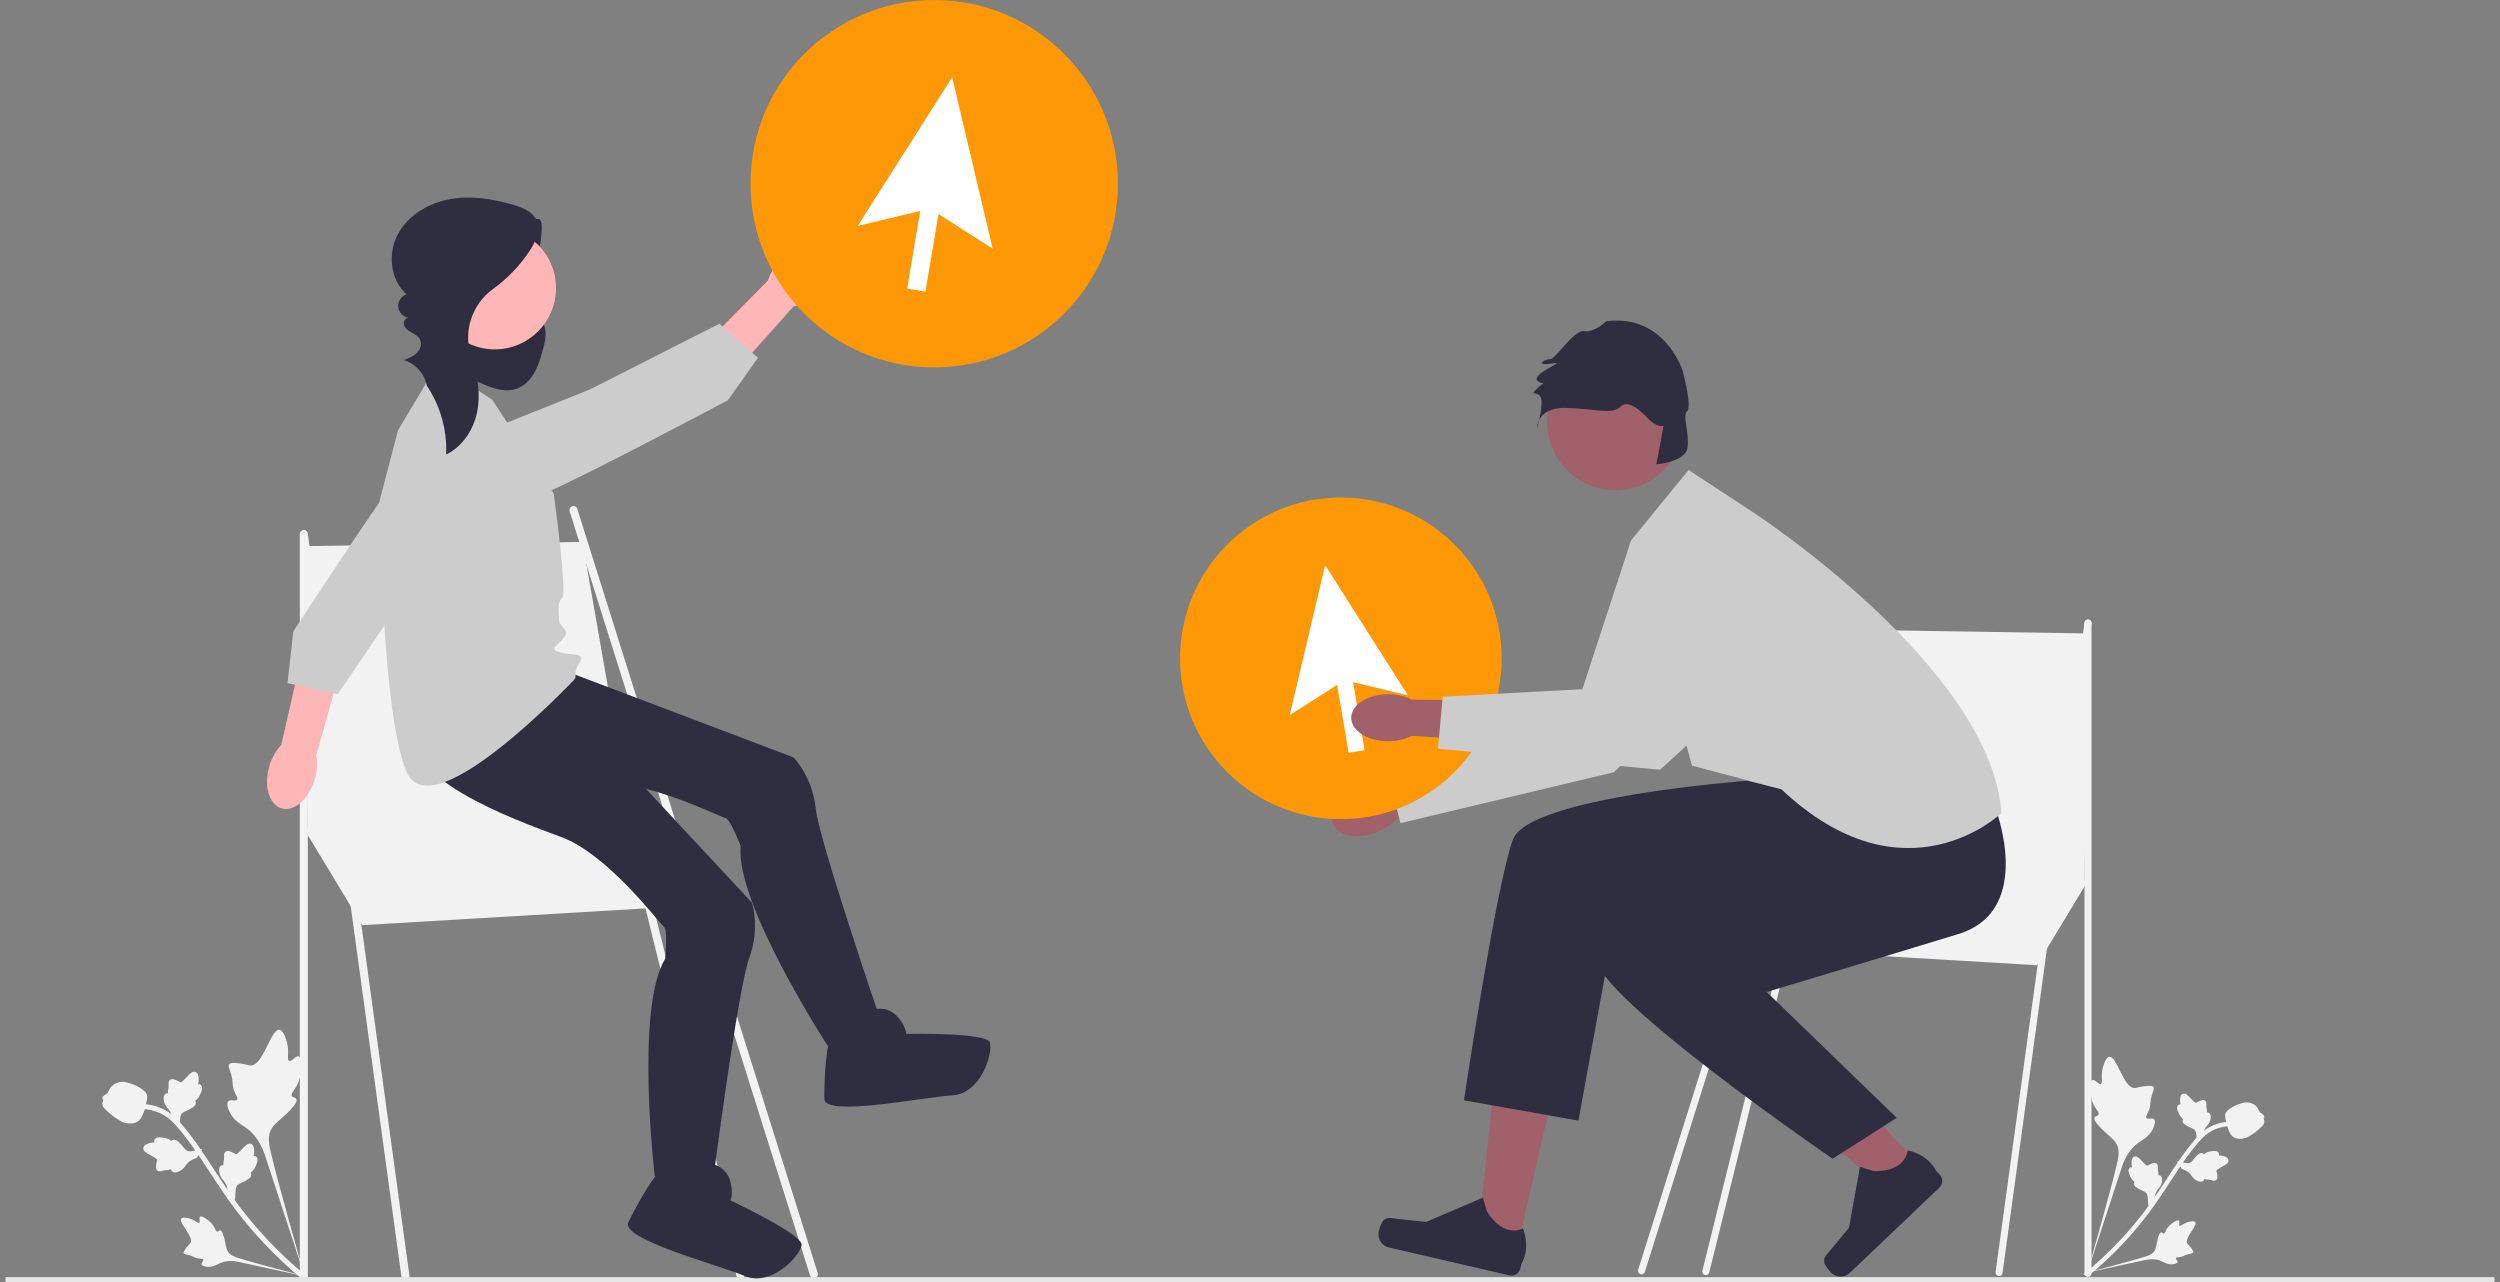 <svg xmlns="http://www.w3.org/2000/svg" width="156" height="80" viewBox="0 0 156 80" fill="none"><rect x="0" y="0" width="156" height="80" fill="#808080" stroke="none"/><g clip-path="url(#clip0_8369_7800)"><path d="M18.647 65.917C18.454 65.841 18.208 66.272 18.042 66.195C17.877 66.119 18.064 65.664 17.913 65.07C17.885 64.962 17.713 64.287 17.431 64.256C16.895 64.198 16.432 66.505 15.632 66.485C15.456 66.481 15.245 66.364 14.699 66.332C14.482 66.319 14.364 66.329 14.302 66.406C14.215 66.517 14.318 66.668 14.422 67.041C14.577 67.602 14.455 67.655 14.616 68.073C14.736 68.383 14.866 68.517 14.8 68.614C14.706 68.751 14.384 68.572 14.245 68.718C14.102 68.868 14.245 69.255 14.394 69.512C14.674 69.994 15.058 70.159 15.382 70.394C15.733 70.649 16.179 71.107 16.504 71.99L19.107 79.937C18.607 78.279 17.313 73.679 16.901 71.916C16.782 71.407 16.676 70.879 16.949 70.427C17.212 69.993 17.793 69.682 18.327 69.018C18.39 68.94 18.56 68.722 18.491 68.576C18.433 68.456 18.263 68.495 18.208 68.383C18.133 68.233 18.378 68.042 18.564 67.658C18.696 67.388 18.732 67.16 18.762 66.964C18.771 66.905 18.904 66.019 18.647 65.917Z" fill="#F2F2F2"></path><path d="M12.474 75.926C12.381 75.999 12.522 76.244 12.436 76.303C12.351 76.362 12.182 76.139 11.846 76.042C11.786 76.025 11.405 75.914 11.308 76.044C11.125 76.29 12.124 77.183 11.883 77.57C11.83 77.655 11.712 77.725 11.539 77.984C11.47 78.087 11.441 78.147 11.461 78.2C11.49 78.275 11.594 78.268 11.807 78.325C12.127 78.41 12.118 78.485 12.369 78.527C12.556 78.558 12.659 78.532 12.688 78.593C12.728 78.678 12.547 78.784 12.579 78.895C12.611 79.008 12.842 79.05 13.011 79.051C13.329 79.053 13.521 78.912 13.729 78.821C13.956 78.722 14.309 78.635 14.837 78.731L19.488 79.746C18.53 79.513 15.899 78.821 14.915 78.514C14.63 78.426 14.341 78.325 14.198 78.061C14.061 77.807 14.076 77.432 13.904 76.978C13.884 76.925 13.826 76.778 13.734 76.77C13.658 76.764 13.629 76.858 13.558 76.853C13.463 76.847 13.439 76.671 13.305 76.469C13.21 76.327 13.109 76.243 13.021 76.172C12.995 76.15 12.599 75.829 12.474 75.926Z" fill="#F2F2F2"></path><path d="M14.666 74.903L14.221 74.443L14.217 74.385C14.2 74.116 14.128 73.897 14.002 73.733C13.982 73.707 13.961 73.681 13.939 73.656C13.853 73.555 13.746 73.429 13.697 73.224C13.669 73.109 13.625 72.83 13.805 72.73C13.853 72.703 13.901 72.697 13.944 72.701C13.943 72.693 13.942 72.684 13.941 72.674C13.933 72.559 13.947 72.496 13.961 72.434C13.972 72.387 13.982 72.339 13.984 72.243C13.985 72.201 13.984 72.165 13.983 72.135C13.98 72.045 13.98 71.933 14.078 71.861C14.184 71.786 14.303 71.829 14.382 71.858C14.523 71.909 14.608 71.959 14.664 71.992C14.684 72.004 14.707 72.018 14.716 72.021C14.787 72.044 15.02 71.791 15.109 71.696C15.307 71.483 15.479 71.298 15.671 71.379C15.808 71.436 15.87 71.606 15.858 71.895C15.855 71.985 15.838 72.064 15.82 72.13C15.872 72.124 15.93 72.132 15.982 72.174C16.107 72.272 16.097 72.475 15.952 72.778C15.916 72.854 15.867 72.955 15.771 73.06C15.726 73.11 15.68 73.148 15.641 73.181C15.658 73.205 15.672 73.234 15.678 73.271C15.695 73.38 15.636 73.483 15.499 73.576C15.349 73.679 15.209 73.743 15.086 73.8C14.979 73.85 14.886 73.893 14.828 73.945C14.72 74.042 14.703 74.202 14.691 74.401L14.666 74.903Z" fill="#F2F2F2"></path><path d="M12.612 71.702L12.28 72.25L12.225 72.268C11.969 72.353 11.775 72.478 11.649 72.642C11.628 72.668 11.61 72.695 11.59 72.722C11.514 72.831 11.419 72.966 11.234 73.066C11.13 73.122 10.871 73.235 10.729 73.087C10.69 73.047 10.673 73.002 10.666 72.959C10.658 72.962 10.649 72.965 10.64 72.969C10.531 73.006 10.466 73.009 10.403 73.011C10.355 73.012 10.305 73.014 10.212 73.037C10.171 73.046 10.137 73.057 10.108 73.065C10.022 73.091 9.914 73.119 9.819 73.043C9.72 72.959 9.731 72.833 9.739 72.749C9.753 72.6 9.78 72.505 9.797 72.443C9.804 72.42 9.811 72.394 9.812 72.385C9.816 72.311 9.512 72.149 9.398 72.087C9.141 71.95 8.919 71.831 8.948 71.625C8.969 71.477 9.117 71.375 9.4 71.312C9.488 71.293 9.569 71.289 9.638 71.29C9.618 71.241 9.611 71.183 9.638 71.121C9.702 70.976 9.901 70.934 10.231 70.998C10.313 71.013 10.423 71.034 10.549 71.101C10.609 71.132 10.658 71.167 10.699 71.197C10.718 71.174 10.743 71.153 10.777 71.138C10.878 71.093 10.993 71.124 11.117 71.233C11.255 71.352 11.353 71.471 11.439 71.576C11.514 71.667 11.579 71.746 11.644 71.789C11.766 71.868 11.925 71.844 12.12 71.805L12.612 71.702Z" fill="#F2F2F2"></path><path d="M11.205 70.421L10.759 69.961L10.756 69.903C10.739 69.634 10.666 69.415 10.54 69.251C10.521 69.224 10.499 69.199 10.477 69.174C10.392 69.073 10.285 68.947 10.235 68.742C10.208 68.627 10.163 68.348 10.343 68.248C10.391 68.221 10.44 68.215 10.482 68.219C10.482 68.21 10.481 68.202 10.48 68.192C10.471 68.077 10.486 68.013 10.499 67.952C10.51 67.905 10.521 67.857 10.523 67.761C10.524 67.718 10.522 67.683 10.521 67.653C10.518 67.563 10.519 67.451 10.616 67.379C10.722 67.304 10.842 67.347 10.921 67.376C11.062 67.427 11.146 67.477 11.202 67.51C11.223 67.522 11.246 67.536 11.255 67.539C11.325 67.562 11.559 67.309 11.648 67.214C11.846 67.001 12.017 66.816 12.209 66.897C12.346 66.954 12.408 67.124 12.397 67.413C12.393 67.503 12.377 67.582 12.358 67.648C12.411 67.642 12.468 67.65 12.521 67.692C12.646 67.79 12.636 67.993 12.49 68.296C12.455 68.372 12.406 68.473 12.309 68.578C12.264 68.627 12.219 68.666 12.179 68.698C12.196 68.722 12.21 68.752 12.216 68.789C12.234 68.898 12.175 69.001 12.037 69.094C11.888 69.197 11.748 69.261 11.625 69.318C11.517 69.368 11.425 69.411 11.366 69.463C11.259 69.56 11.242 69.72 11.23 69.919L11.205 70.421Z" fill="#F2F2F2"></path><path d="M19.27 79.798L19.113 79.814L19.001 79.923C18.99 79.913 18.963 79.892 18.921 79.858C18.692 79.676 17.995 79.12 17.021 78.149C16.342 77.471 15.689 76.74 15.079 75.974C14.469 75.207 14.052 74.591 13.717 74.097C13.464 73.724 13.229 73.364 13.001 73.013C12.39 72.076 11.813 71.192 11.051 70.307C10.881 70.11 10.527 69.699 9.924 69.436C9.574 69.284 9.193 69.203 8.79 69.198L8.795 68.883C9.239 68.889 9.662 68.979 10.05 69.148C10.718 69.439 11.104 69.887 11.289 70.102C12.065 71.002 12.647 71.895 13.264 72.841C13.492 73.19 13.726 73.549 13.977 73.92C14.309 74.41 14.722 75.021 15.325 75.778C15.927 76.534 16.573 77.257 17.244 77.927C18.205 78.885 18.892 79.432 19.117 79.612C19.238 79.708 19.263 79.728 19.27 79.798Z" fill="#F2F2F2"></path><path d="M8.639 69.946C8.629 69.954 8.618 69.962 8.607 69.969C8.386 70.121 8.092 70.146 7.732 70.043C7.563 69.994 7.422 69.898 7.141 69.707C7.097 69.678 6.88 69.527 6.629 69.282C6.465 69.121 6.41 69.044 6.394 68.95C6.377 68.845 6.401 68.744 6.446 68.654C6.425 68.633 6.408 68.606 6.399 68.573C6.361 68.436 6.485 68.363 6.551 68.322C6.585 68.302 6.627 68.278 6.667 68.243C6.73 68.19 6.75 68.143 6.781 68.073C6.81 68.006 6.847 67.922 6.926 67.83C7.081 67.648 7.277 67.581 7.342 67.559C7.68 67.441 7.975 67.547 8.316 67.671C8.384 67.696 8.626 67.792 8.883 67.981C9.068 68.117 9.121 68.201 9.151 68.27C9.212 68.413 9.192 68.537 9.124 68.829C9.054 69.134 9.019 69.287 8.973 69.399C8.866 69.659 8.799 69.822 8.639 69.946Z" fill="#F2F2F2"></path><path d="M18.959 51.703L22.6 57.73L43.818 56.474L38.168 49.193L18.959 51.703Z" fill="#F2F2F2"></path><path d="M25.299 79.889C25.175 79.889 25.068 79.798 25.05 79.672L18.71 33.367C18.692 33.23 18.788 33.103 18.925 33.084C19.062 33.064 19.189 33.161 19.208 33.299L25.548 79.604C25.567 79.741 25.471 79.868 25.333 79.887C25.322 79.888 25.31 79.889 25.299 79.889Z" fill="#F2F2F2"></path><path d="M18.959 79.948C18.82 79.948 18.708 79.835 18.708 79.697V33.342C18.708 33.203 18.82 33.091 18.959 33.091C19.098 33.091 19.21 33.203 19.21 33.342V79.697C19.21 79.835 19.098 79.948 18.959 79.948Z" fill="#F2F2F2"></path><path d="M50.785 79.764C50.679 79.764 50.58 79.695 50.546 79.588L35.543 31.902C35.501 31.769 35.575 31.628 35.707 31.587C35.839 31.545 35.98 31.619 36.022 31.751L51.025 79.437C51.066 79.569 50.993 79.71 50.861 79.752C50.836 79.76 50.81 79.764 50.785 79.764Z" fill="#F2F2F2"></path><path d="M46.203 79.822C46.091 79.822 45.989 79.747 45.959 79.633L35.539 37.547C35.505 37.413 35.586 37.276 35.721 37.242C35.855 37.208 35.992 37.289 36.026 37.423L46.446 79.509C46.48 79.644 46.399 79.78 46.265 79.815C46.244 79.82 46.223 79.822 46.203 79.822Z" fill="#F2F2F2"></path><path d="M18.959 34.08L36.347 33.813L39.549 52.08H19.21L18.959 34.08Z" fill="#F2F2F2"></path><path d="M155.656 79.693H0.344V80H155.656V79.693Z" fill="#E6E6E6"></path><path d="M32.188 14.121C32.715 14.417 33.565 13.246 33.758 13.819C33.951 14.391 33.484 16.703 33.243 17.257C33.124 17.532 32.955 17.784 32.837 18.061C32.72 18.337 32.657 18.655 32.76 18.937C32.941 19.428 33.537 19.627 33.833 20.058C34.177 20.561 34.038 21.237 33.877 21.824C33.738 22.33 33.591 22.841 33.324 23.293C33.056 23.744 32.654 24.138 32.151 24.287C31.51 24.478 30.826 24.251 30.208 23.996C29.615 23.751 29.027 23.472 28.523 23.075C28.018 22.678 27.596 22.151 27.42 21.533C27.198 20.758 27.384 19.91 27.767 19.202C28.15 18.493 28.717 17.902 29.299 17.345C30.279 16.406 31.322 15.533 32.418 14.733" fill="#2F2E41"></path><path d="M35.458 41.935L49.517 47.26C49.517 47.26 50.689 48.432 50.902 50.456C51.115 52.479 55.056 63.982 55.056 63.982L51.648 65.26C51.648 65.26 45.896 56.42 46.216 52.799C46.216 52.799 45.577 51.091 45.257 51.04C44.938 50.988 40.145 48.538 37.056 48.858C33.967 49.178 25.872 50.136 25.66 46.408C25.447 42.681 27.315 42.681 27.315 42.681L35.458 41.935Z" fill="#2F2E41"></path><path d="M54.31 63.024C54.31 63.024 55.269 62.704 55.908 63.343C56.547 63.982 56.547 64.515 56.547 64.515C56.547 64.515 61.553 64.408 61.766 65.047C61.979 65.686 61.233 68.243 59.423 68.349C57.612 68.456 51.435 69.734 51.435 68.562C51.435 67.391 51.541 64.728 51.967 64.728C52.393 64.728 54.31 63.024 54.31 63.024Z" fill="#2F2E41"></path><path d="M36.672 45.322L46.919 56.323C46.919 56.323 47.451 57.893 46.746 59.801C46.04 61.71 44.48 73.769 44.48 73.769L40.858 73.405C40.858 73.405 39.616 62.932 41.506 59.827C41.506 59.827 41.689 58.013 41.426 57.825C41.162 57.637 37.95 53.318 35.039 52.237C32.128 51.156 24.446 48.43 25.906 44.994C27.366 41.557 29.041 42.384 29.041 42.384L36.672 45.322Z" fill="#2F2E41"></path><path d="M44.236 72.579C44.236 72.579 45.237 72.717 45.526 73.573C45.816 74.429 45.581 74.907 45.581 74.907C45.581 74.907 50.116 77.028 50.024 77.695C49.932 78.363 48.132 80.324 46.461 79.618C44.79 78.912 38.686 77.322 39.205 76.271C39.723 75.221 40.998 72.881 41.38 73.069C41.762 73.258 44.236 72.579 44.236 72.579Z" fill="#2F2E41"></path><path d="M27.31 22.71L30.718 24.947L34.553 30.805C34.553 30.805 35.405 36.982 35.085 37.302C34.766 37.621 34.872 37.941 34.872 38.58C34.872 39.219 35.655 39.287 35.157 39.839C34.659 40.391 34.242 40.505 34.983 40.714C35.724 40.923 36.586 40.719 36.155 41.354C35.724 41.988 36.044 42.201 35.831 42.414C35.618 42.627 26.995 51.734 25.398 48.219C23.8 44.705 23.689 31.231 23.689 31.231L24.84 26.842L27.31 22.71Z" fill="#CCCCCC"></path><path d="M16.809 47.803C16.446 49.029 16.785 50.21 17.566 50.441C18.346 50.672 19.273 49.865 19.635 48.638C19.787 48.15 19.819 47.632 19.73 47.129L21.201 41.914L18.739 41.276L17.55 46.485C17.201 46.859 16.947 47.311 16.809 47.803Z" fill="#FFB6B6"></path><path d="M30.832 30.117C30.832 30.117 26.862 27.086 25.351 28.998C23.84 30.909 18.305 39.393 18.305 39.393L17.938 42.627L21.077 43.319L26.151 35.842L30.832 30.117Z" fill="#CCCCCC"></path><path d="M50.789 18.34C51.7 17.442 51.974 16.244 51.403 15.665C50.831 15.085 49.63 15.344 48.719 16.243C48.35 16.596 48.072 17.034 47.907 17.517L44.098 21.372L45.944 23.121L49.504 19.135C49.989 18.977 50.431 18.704 50.789 18.34Z" fill="#FFB6B6"></path><path d="M29.964 27.042C29.964 27.042 31.974 31.614 34.221 30.672C36.467 29.729 45.415 24.978 45.415 24.978L47.299 22.326L44.886 20.201L36.829 24.293L29.964 27.042Z" fill="#CCCCCC"></path><path d="M30.872 21.801C32.983 21.801 34.695 20.09 34.695 17.979C34.695 15.867 32.983 14.156 30.872 14.156C28.761 14.156 27.049 15.867 27.049 17.979C27.049 20.09 28.761 21.801 30.872 21.801Z" fill="#FFB6B6"></path><path d="M26.563 23.965C27.455 25.238 27.911 26.811 27.839 28.363C28.851 27.873 29.533 26.838 29.766 25.738C29.998 24.639 29.821 23.484 29.447 22.424C29.444 22.413 29.44 22.402 29.436 22.392C28.869 20.8 29.396 19.022 30.765 18.032C31.689 17.365 32.49 16.528 33.105 15.569C33.452 15.027 33.747 14.347 33.488 13.758C33.249 13.216 32.632 12.962 32.064 12.793C30.767 12.405 29.388 12.185 28.057 12.43C26.725 12.675 25.444 13.441 24.814 14.639C24.185 15.838 24.35 17.474 25.371 18.362C25.049 18.467 24.821 18.808 24.849 19.145C24.876 19.483 25.156 19.783 25.491 19.834C25.272 19.826 25.143 20.114 25.221 20.318C25.299 20.522 25.5 20.649 25.692 20.754C25.965 20.904 26.267 21.06 26.268 21.452C26.269 21.609 26.213 21.762 26.121 21.89C25.899 22.199 25.541 22.339 25.196 22.47C25.925 22.684 26.507 23.336 26.638 24.085" fill="#2F2E41"></path><path d="M58.295 22.925C64.626 22.925 69.757 17.794 69.757 11.464C69.757 5.133 64.626 0.002 58.295 0.002C51.965 0.002 46.834 5.133 46.834 11.464C46.834 17.794 51.965 22.925 58.295 22.925Z" fill="#FF9806"></path><path d="M57.702 11.518L56.607 18.009L57.745 18.2L58.839 11.71L57.702 11.518Z" fill="white"></path><path d="M61.944 15.519L58.033 13.019L53.519 14.098L59.415 4.823L61.944 15.519Z" fill="white"></path><path d="M130.564 67.397C130.734 67.329 130.949 67.707 131.094 67.64C131.239 67.573 131.075 67.175 131.208 66.655C131.232 66.561 131.382 65.97 131.629 65.943C132.098 65.891 132.503 67.911 133.204 67.894C133.358 67.89 133.542 67.788 134.021 67.76C134.211 67.749 134.314 67.757 134.368 67.825C134.444 67.922 134.354 68.054 134.263 68.381C134.127 68.871 134.235 68.918 134.093 69.284C133.989 69.555 133.874 69.672 133.932 69.757C134.015 69.877 134.296 69.721 134.419 69.849C134.544 69.979 134.419 70.318 134.288 70.543C134.043 70.966 133.707 71.11 133.423 71.316C133.115 71.539 132.726 71.94 132.441 72.713L130.162 79.669C130.6 78.219 131.733 74.191 132.093 72.648C132.198 72.202 132.29 71.74 132.051 71.345C131.821 70.965 131.312 70.693 130.845 70.111C130.79 70.043 130.641 69.852 130.702 69.724C130.752 69.619 130.901 69.653 130.949 69.555C131.015 69.424 130.8 69.256 130.637 68.921C130.522 68.684 130.491 68.485 130.464 68.313C130.456 68.261 130.339 67.486 130.564 67.397Z" fill="#F2F2F2"></path><path d="M135.969 76.159C136.05 76.222 135.927 76.437 136.002 76.489C136.077 76.54 136.225 76.345 136.519 76.26C136.571 76.245 136.905 76.148 136.99 76.262C137.15 76.477 136.276 77.259 136.486 77.598C136.533 77.672 136.636 77.733 136.788 77.96C136.848 78.05 136.874 78.103 136.856 78.149C136.831 78.214 136.74 78.208 136.553 78.258C136.273 78.333 136.281 78.399 136.061 78.435C135.897 78.462 135.807 78.44 135.782 78.493C135.747 78.568 135.905 78.661 135.877 78.758C135.849 78.857 135.647 78.893 135.499 78.894C135.221 78.895 135.053 78.772 134.87 78.692C134.672 78.606 134.362 78.53 133.901 78.614L129.829 79.502C130.667 79.298 132.971 78.692 133.833 78.424C134.081 78.347 134.335 78.259 134.46 78.027C134.58 77.805 134.567 77.477 134.717 77.079C134.735 77.033 134.786 76.904 134.866 76.897C134.932 76.892 134.958 76.975 135.02 76.97C135.104 76.965 135.124 76.811 135.242 76.634C135.324 76.509 135.413 76.436 135.49 76.374C135.513 76.355 135.86 76.074 135.969 76.159Z" fill="#F2F2F2"></path><path d="M134.05 75.263L134.44 74.86L134.443 74.809C134.458 74.574 134.521 74.382 134.631 74.238C134.649 74.215 134.667 74.194 134.686 74.171C134.762 74.082 134.855 73.972 134.899 73.793C134.923 73.693 134.962 73.448 134.804 73.361C134.762 73.337 134.72 73.332 134.682 73.335C134.683 73.328 134.683 73.32 134.684 73.312C134.692 73.211 134.679 73.155 134.667 73.102C134.658 73.061 134.648 73.018 134.647 72.934C134.646 72.897 134.647 72.866 134.648 72.84C134.651 72.761 134.65 72.663 134.565 72.6C134.472 72.534 134.368 72.572 134.298 72.597C134.175 72.642 134.101 72.686 134.052 72.715C134.034 72.726 134.014 72.737 134.006 72.74C133.944 72.76 133.74 72.539 133.662 72.456C133.489 72.269 133.339 72.107 133.171 72.178C133.05 72.228 132.996 72.376 133.006 72.63C133.009 72.709 133.024 72.778 133.04 72.836C132.994 72.83 132.944 72.837 132.898 72.874C132.788 72.96 132.797 73.138 132.924 73.403C132.956 73.469 132.998 73.558 133.083 73.65C133.122 73.693 133.162 73.727 133.197 73.755C133.182 73.776 133.169 73.802 133.164 73.834C133.149 73.93 133.2 74.02 133.321 74.101C133.452 74.192 133.574 74.248 133.682 74.297C133.776 74.341 133.857 74.378 133.908 74.424C134.002 74.509 134.018 74.649 134.028 74.823L134.05 75.263Z" fill="#F2F2F2"></path><path d="M135.848 72.461L136.139 72.94L136.187 72.956C136.411 73.03 136.581 73.14 136.692 73.283C136.709 73.306 136.726 73.329 136.743 73.354C136.809 73.449 136.892 73.567 137.055 73.655C137.145 73.703 137.372 73.803 137.497 73.673C137.531 73.638 137.546 73.599 137.552 73.561C137.559 73.564 137.567 73.567 137.574 73.569C137.67 73.603 137.727 73.604 137.782 73.606C137.824 73.608 137.868 73.609 137.949 73.629C137.985 73.638 138.015 73.647 138.04 73.654C138.116 73.677 138.21 73.701 138.294 73.635C138.38 73.561 138.37 73.451 138.363 73.377C138.351 73.247 138.328 73.164 138.312 73.109C138.306 73.089 138.3 73.067 138.3 73.058C138.296 72.994 138.562 72.852 138.662 72.798C138.887 72.678 139.081 72.573 139.055 72.393C139.037 72.264 138.908 72.174 138.66 72.119C138.583 72.103 138.512 72.099 138.452 72.1C138.469 72.057 138.475 72.006 138.452 71.952C138.396 71.825 138.222 71.788 137.933 71.844C137.861 71.858 137.764 71.876 137.654 71.934C137.602 71.962 137.559 71.992 137.523 72.018C137.506 71.998 137.485 71.98 137.455 71.967C137.366 71.928 137.266 71.954 137.157 72.05C137.036 72.154 136.951 72.258 136.875 72.35C136.809 72.43 136.753 72.499 136.696 72.537C136.589 72.606 136.45 72.585 136.279 72.551L135.848 72.461Z" fill="#F2F2F2"></path><path d="M137.08 71.339L137.47 70.936L137.473 70.886C137.488 70.65 137.552 70.459 137.662 70.315C137.679 70.292 137.698 70.27 137.717 70.248C137.792 70.159 137.886 70.049 137.929 69.869C137.953 69.769 137.992 69.525 137.834 69.437C137.792 69.413 137.75 69.408 137.712 69.412C137.713 69.404 137.714 69.397 137.714 69.388C137.722 69.287 137.71 69.232 137.698 69.178C137.688 69.137 137.679 69.095 137.677 69.01C137.676 68.974 137.677 68.942 137.678 68.916C137.681 68.837 137.68 68.74 137.595 68.676C137.502 68.611 137.398 68.649 137.329 68.674C137.205 68.719 137.131 68.762 137.082 68.791C137.064 68.802 137.044 68.814 137.036 68.817C136.975 68.837 136.77 68.615 136.693 68.532C136.519 68.345 136.369 68.183 136.201 68.254C136.081 68.305 136.027 68.453 136.037 68.706C136.04 68.785 136.054 68.854 136.07 68.912C136.024 68.906 135.974 68.914 135.928 68.95C135.818 69.036 135.828 69.214 135.955 69.479C135.986 69.545 136.029 69.634 136.113 69.726C136.153 69.769 136.193 69.803 136.227 69.832C136.212 69.853 136.2 69.878 136.195 69.911C136.179 70.006 136.231 70.097 136.351 70.177C136.482 70.268 136.605 70.324 136.712 70.374C136.806 70.417 136.887 70.455 136.939 70.5C137.033 70.586 137.048 70.726 137.058 70.9L137.08 71.339Z" fill="#F2F2F2"></path><path d="M130.02 79.548L130.157 79.562L130.255 79.657C130.265 79.648 130.288 79.63 130.325 79.601C130.525 79.441 131.136 78.955 131.988 78.105C132.583 77.511 133.155 76.871 133.688 76.2C134.223 75.529 134.588 74.99 134.881 74.557C135.102 74.23 135.308 73.915 135.508 73.608C136.043 72.788 136.548 72.014 137.215 71.24C137.364 71.067 137.673 70.707 138.201 70.477C138.507 70.344 138.841 70.273 139.194 70.268L139.19 69.993C138.8 69.999 138.431 70.077 138.091 70.225C137.506 70.48 137.168 70.872 137.006 71.06C136.327 71.848 135.817 72.63 135.277 73.458C135.078 73.764 134.873 74.077 134.653 74.403C134.362 74.832 134.001 75.366 133.473 76.029C132.946 76.691 132.381 77.324 131.793 77.91C130.952 78.749 130.351 79.228 130.153 79.385C130.048 79.469 130.026 79.487 130.02 79.548Z" fill="#F2F2F2"></path><path d="M139.326 70.923C139.335 70.93 139.345 70.937 139.354 70.944C139.548 71.077 139.805 71.099 140.12 71.008C140.268 70.965 140.391 70.882 140.638 70.715C140.676 70.689 140.866 70.556 141.086 70.342C141.229 70.201 141.277 70.134 141.291 70.051C141.306 69.96 141.285 69.872 141.246 69.793C141.265 69.774 141.279 69.751 141.287 69.722C141.32 69.602 141.212 69.538 141.154 69.502C141.124 69.485 141.087 69.463 141.052 69.433C140.997 69.386 140.98 69.345 140.953 69.284C140.927 69.225 140.895 69.152 140.826 69.071C140.69 68.912 140.518 68.853 140.462 68.834C140.165 68.73 139.908 68.824 139.609 68.932C139.549 68.954 139.338 69.038 139.113 69.203C138.951 69.323 138.904 69.395 138.878 69.456C138.825 69.581 138.842 69.69 138.901 69.945C138.963 70.213 138.994 70.347 139.034 70.445C139.127 70.672 139.186 70.815 139.326 70.923Z" fill="#F2F2F2"></path><path d="M94.605 78.15L92.18 77.589L93.191 67.967L96.771 68.796L94.605 78.15Z" fill="#A0616A"></path><path d="M86.308 76.172C86.203 76.282 86.068 76.683 86.034 76.831C85.929 77.285 86.212 77.739 86.667 77.844L94.178 79.583C94.488 79.655 94.797 79.462 94.869 79.151L94.942 78.839C94.942 78.839 95.531 77.985 95.034 76.649C95.034 76.649 93.873 77.336 92.781 75.587L92.538 74.731L88.992 76.247L87.263 76.065C86.885 76.025 86.571 75.897 86.308 76.172Z" fill="#2F2E41"></path><path d="M120.055 72.964L118.252 74.681L110.772 68.544L113.433 66.01L120.055 72.964Z" fill="#A0616A"></path><path d="M113.839 78.805C113.873 78.953 114.134 79.286 114.239 79.396C114.561 79.734 115.095 79.747 115.433 79.425L121.016 74.109C121.247 73.889 121.256 73.525 121.036 73.294L120.815 73.062C120.815 73.062 120.426 72.1 119.037 71.78C119.037 71.78 118.973 73.128 116.911 73.077L116.062 72.81L115.378 76.605L114.275 77.948C114.034 78.242 113.754 78.434 113.839 78.805Z" fill="#2F2E41"></path><path d="M130.291 54.954L127.104 60.23L108.53 59.13L113.476 52.756L130.291 54.954Z" fill="#F2F2F2"></path><path d="M124.742 79.628C124.85 79.628 124.944 79.548 124.959 79.438L130.509 38.902C130.526 38.782 130.442 38.671 130.321 38.655C130.201 38.637 130.09 38.722 130.074 38.843L124.524 79.378C124.507 79.498 124.591 79.609 124.711 79.626C124.722 79.627 124.732 79.628 124.742 79.628Z" fill="#F2F2F2"></path><path d="M130.292 79.679C130.413 79.679 130.511 79.581 130.511 79.459V38.88C130.511 38.759 130.413 38.66 130.292 38.66C130.17 38.66 130.072 38.759 130.072 38.88V79.459C130.072 79.581 130.17 79.679 130.292 79.679Z" fill="#F2F2F2"></path><path d="M102.431 79.518C102.524 79.518 102.611 79.458 102.64 79.364L115.774 37.62C115.811 37.504 115.746 37.38 115.63 37.344C115.515 37.308 115.391 37.372 115.355 37.488L102.221 79.232C102.185 79.348 102.249 79.471 102.365 79.508C102.387 79.515 102.409 79.518 102.431 79.518Z" fill="#F2F2F2"></path><path d="M106.443 79.569C106.541 79.569 106.63 79.503 106.656 79.404L115.778 42.561C115.808 42.444 115.736 42.324 115.619 42.294C115.501 42.264 115.382 42.335 115.352 42.453L106.229 79.295C106.2 79.413 106.271 79.533 106.388 79.563C106.407 79.567 106.425 79.569 106.443 79.569Z" fill="#F2F2F2"></path><path d="M130.291 39.527L115.07 39.293L112.267 55.284H130.072L130.291 39.527Z" fill="#F2F2F2"></path><path d="M124.443 50.222C124.443 50.222 127.09 56.789 122.194 58.286C117.299 59.784 110.243 61.9 110.243 61.9L118.355 69.751L114.356 72.306C114.356 72.306 99.604 62.202 99.604 59.784C99.604 57.366 111.694 51.101 111.694 51.101L118.355 48.722L124.443 50.222Z" fill="#2F2E41"></path><path d="M109.032 48.722C109.032 48.722 95.442 49.719 94.418 52.361C93.394 55.003 91.35 68.66 91.35 68.66L98.493 69.927L100.625 58.286L120.18 51.327L109.032 48.722Z" fill="#2F2E41"></path><path d="M101.781 33.715L105.37 29.328L109.333 31.927C109.333 31.927 124.27 41.632 124.888 50.738C124.888 50.738 118.878 56.518 111.166 49.258L105.578 47.776L101.781 33.715Z" fill="#CCCCCC"></path><path d="M85.843 51.961C84.651 52.41 83.454 52.159 83.168 51.4C82.882 50.642 83.617 49.663 84.809 49.214C85.331 49.018 85.854 48.956 86.301 49.011L91.376 47.174L92.187 49.573L87.099 51.13C86.799 51.467 86.365 51.765 85.843 51.961Z" fill="#A0616A"></path><path d="M102.978 34.096L101.781 33.715L98.355 44.182L86.641 48.479L87.389 51.364L100.71 48.185L105.851 43.171L102.978 34.096Z" fill="#CCCCCC"></path><path d="M100.79 30.593C103.137 30.593 105.04 28.69 105.04 26.343C105.04 23.996 103.137 22.094 100.79 22.094C98.443 22.094 96.54 23.996 96.54 26.343C96.54 28.69 98.443 30.593 100.79 30.593Z" fill="#A0616A"></path><path d="M104.999 23.141C104.999 23.141 103.893 19.571 100.227 20.048C100.227 20.048 99.486 20.771 98.86 20.658C98.234 20.546 97.06 22.413 96.746 22.41C96.433 22.405 95.906 22.713 96.429 22.719C96.952 22.726 97.521 22.471 96.793 22.881C96.064 23.29 95.581 23.65 96.101 23.865C96.621 24.081 96.72 23.507 96.045 24.126C95.37 24.745 95.781 24.384 96.09 24.702C96.4 25.02 95.913 26.75 95.913 26.75C95.913 26.75 95.872 25.431 97.65 25.453C99.427 25.476 100.572 25.909 101.101 25.392C101.631 24.876 102.408 25.673 102.897 26.175C103.386 26.676 103.805 26.577 103.805 26.577L103.357 28.976C103.357 28.976 105.189 28.846 105.305 27.903C105.421 26.959 104.963 25.964 105.281 25.654C105.599 25.344 104.999 23.141 104.999 23.141Z" fill="#2F2E41"></path><path d="M83.671 51.114C89.212 51.114 93.704 46.621 93.704 41.08C93.704 35.538 89.212 31.046 83.671 31.046C78.129 31.046 73.637 35.538 73.637 41.08C73.637 46.621 78.129 51.114 83.671 51.114Z" fill="#FF9806"></path><path d="M84.191 41.127L83.195 41.295L84.153 46.977L85.149 46.809L84.191 41.127Z" fill="white"></path><path d="M80.477 44.63L83.9 42.441L87.852 43.386L82.69 35.266L80.477 44.63Z" fill="white"></path><path d="M86.621 46.254C85.347 46.255 84.314 45.599 84.314 44.788C84.314 43.978 85.346 43.32 86.619 43.319C87.177 43.319 87.688 43.445 88.087 43.654L93.484 43.719L93.4 46.251L88.088 45.918C87.69 46.128 87.178 46.254 86.621 46.254Z" fill="#A0616A"></path><path d="M107.134 33.762C109.741 36.611 110.062 40.874 107.91 44.081L103.588 48.034L89.731 46.719L90.024 43.476L99.817 42.949L107.134 33.762Z" fill="#CCCCCC"></path></g><defs><clipPath id="clip0_8369_7800"><rect width="155.312" height="80" fill="white" transform="translate(0.344)"></rect></clipPath></defs></svg>